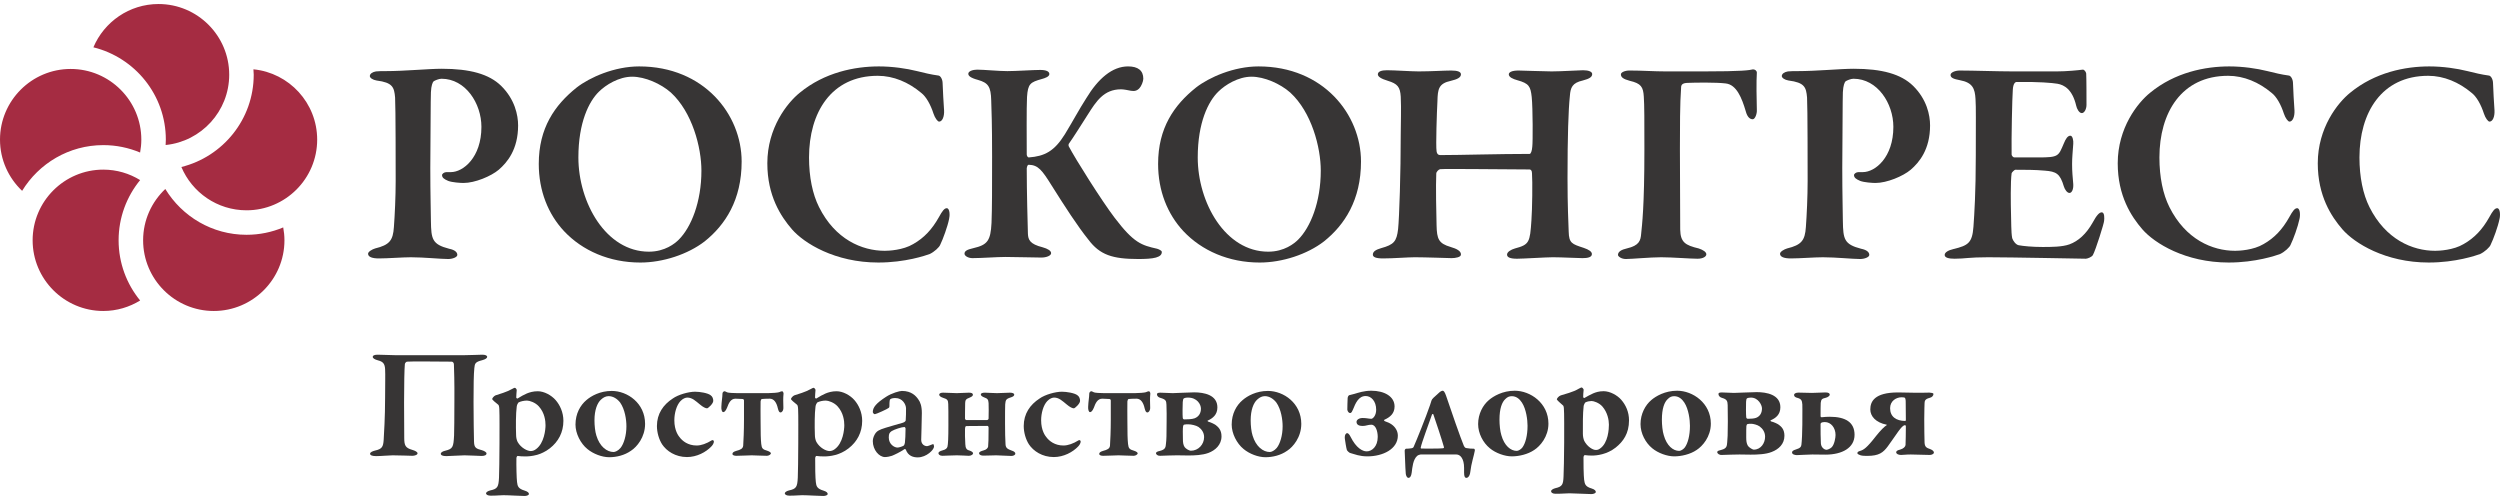 <svg width="400" height="80" viewBox="0 0 400 80" fill="none" xmlns="http://www.w3.org/2000/svg">
<path d="M25.365 0.644C20.685 0.644 16.659 3.505 14.944 7.57C21.587 9.208 26.533 15.2 26.533 22.34C26.533 22.626 26.519 22.914 26.501 23.202C32.204 22.628 36.673 17.801 36.673 11.951C36.673 5.718 31.601 0.644 25.365 0.644ZM40.548 11.09C40.565 11.38 40.595 11.662 40.595 11.951C40.595 19.086 35.653 25.076 29.02 26.718C30.731 30.786 34.756 33.648 39.441 33.648C45.676 33.648 50.748 28.572 50.748 22.34C50.748 16.481 46.264 11.649 40.548 11.09ZM39.441 37.566C33.939 37.566 29.125 34.625 26.449 30.238C24.267 32.302 22.899 35.214 22.899 38.447C22.899 44.681 27.969 49.757 34.203 49.757C40.439 49.757 45.512 44.681 45.512 38.447C45.512 37.741 45.437 37.056 45.315 36.386C43.504 37.146 41.521 37.566 39.441 37.566ZM18.977 38.447C18.977 34.794 20.272 31.442 22.421 28.814C20.703 27.757 18.687 27.14 16.528 27.14C10.292 27.14 5.221 32.21 5.221 38.447C5.221 44.681 10.292 49.757 16.528 49.757C18.687 49.757 20.703 49.134 22.421 48.08C20.272 45.453 18.977 42.098 18.977 38.447ZM0 22.34C0 16.106 5.072 11.033 11.307 11.033C17.543 11.033 22.612 16.106 22.612 22.34C22.612 23.045 22.54 23.734 22.416 24.405C20.601 23.641 18.613 23.218 16.528 23.218C11.029 23.218 6.217 26.153 3.54 30.534C1.365 28.474 0 25.565 0 22.34Z" fill="#A52C42"/>
<path d="M70.636 12.599C70.212 12.599 69.556 12.881 69.368 13.022C69.227 13.163 68.992 13.679 68.947 14.759C68.897 15.699 68.897 21.526 68.849 26.879C68.849 31.155 68.947 34.209 68.947 35.383C68.992 38.25 69.133 39.095 71.855 39.798C72.796 39.986 73.172 40.363 73.172 40.787C73.172 41.162 72.375 41.443 71.716 41.443C70.495 41.443 67.816 41.162 65.749 41.162C64.388 41.162 62.085 41.349 60.631 41.349C59.551 41.349 58.891 41.115 58.891 40.597C58.891 40.269 59.551 39.891 60.019 39.751C62.319 39.189 62.884 38.483 63.025 36.322C63.168 34.445 63.308 31.39 63.308 28.994C63.308 27.491 63.308 16.967 63.215 15.606C63.073 13.962 62.837 13.211 60.253 12.881C59.644 12.786 59.173 12.458 59.173 12.175C59.173 11.799 59.596 11.518 60.16 11.425C60.439 11.379 61.288 11.379 61.711 11.379C64.717 11.379 68.568 11.002 70.683 11.002C75.192 11.002 78.245 11.847 80.172 13.725C82.379 15.889 82.897 18.425 82.897 20.067C82.897 23.921 81.159 25.989 79.796 27.162C78.573 28.195 75.991 29.275 74.159 29.275C73.643 29.275 72.327 29.183 71.716 28.946C71.057 28.665 70.729 28.431 70.729 28.009C70.729 27.819 71.057 27.539 71.435 27.539H72.139C74.111 27.539 77.027 25.189 77.027 20.303C77.027 16.545 74.489 12.599 70.636 12.599Z" fill="#373535"/>
<path d="M95.831 14.666C94.235 16.216 92.542 19.598 92.542 25.189C92.542 32.423 96.96 40.269 103.818 40.269C106.403 40.269 107.999 38.953 108.61 38.34C110.583 36.368 112.227 32.33 112.227 27.302C112.227 23.593 110.771 17.955 107.342 14.807C105.744 13.398 103.21 12.271 101.142 12.271C99.025 12.271 96.914 13.586 95.831 14.666ZM118.663 25.846C118.663 31.999 116.034 35.995 112.744 38.623C110.067 40.691 106.072 42.006 102.456 42.006C97.523 42.006 93.202 40.127 90.245 36.98C87.704 34.255 86.203 30.546 86.203 26.222C86.203 20.491 88.738 16.828 92.263 14.008C94.376 12.364 98.323 10.626 102.267 10.626C112.65 10.626 118.663 18.328 118.663 25.846Z" fill="#373535"/>
<path d="M146.733 11.378C147.859 11.66 149.035 11.941 150.115 12.082C150.444 12.082 150.82 12.646 150.82 13.352C150.865 14.665 150.961 16.309 151.053 17.673C151.103 18.66 150.772 19.458 150.257 19.458C150.021 19.458 149.599 18.894 149.363 18.189C148.893 16.734 148.188 15.465 147.388 14.853C145.369 13.164 142.975 12.128 140.437 12.128C132.967 12.128 129.445 18.048 129.445 25.188C129.445 28.337 130.009 31.061 131.043 33.128C133.625 38.296 137.9 40.128 141.565 40.128C142.176 40.128 144.477 40.034 146.121 39.046C147.859 38.061 149.127 36.697 150.208 34.773C150.772 33.74 151.103 33.314 151.479 33.314C151.993 33.314 151.993 34.537 151.851 35.054C151.619 36.226 150.865 38.296 150.444 39.142C150.301 39.565 149.459 40.316 148.752 40.645C148.095 40.878 144.853 42.005 140.532 42.005C133.577 42.005 128.647 38.906 126.721 36.697C124.935 34.632 122.773 31.344 122.773 26.129C122.773 20.444 125.969 16.452 127.941 14.853C131.933 11.565 136.772 10.626 140.625 10.626C142.785 10.626 145.041 10.954 146.733 11.378Z" fill="#373535"/>
<path d="M156.339 11.144C157.464 11.144 159.722 11.378 161.178 11.378C162.586 11.378 165.31 11.19 166.439 11.19C167.379 11.19 167.896 11.425 167.896 11.848C167.896 12.269 167.191 12.505 166.675 12.646C164.842 13.162 164.466 13.398 164.324 15.512C164.23 17.25 164.279 22.51 164.279 24.72C164.279 24.908 164.419 25.189 164.607 25.189C167.143 25.001 168.694 24.202 170.384 21.477C171.7 19.317 172.64 17.53 173.815 15.7C175.695 12.598 177.951 10.625 180.486 10.625C182.083 10.625 182.93 11.284 182.93 12.598C182.93 13.021 182.599 13.82 182.318 14.102C181.943 14.524 181.519 14.62 180.955 14.524C180.439 14.43 179.828 14.29 179.358 14.29C176.586 14.29 175.366 16.262 174.051 18.329C172.735 20.397 171.7 22.041 170.996 23.028C170.948 23.121 170.948 23.309 170.996 23.402C172.078 25.469 176.256 32.096 178.324 34.818C181.426 38.905 182.644 39.237 185.136 39.798C185.418 39.89 185.89 40.081 185.89 40.317C185.89 40.737 185.607 41.02 184.948 41.209C184.29 41.396 183.21 41.442 182.131 41.442C177.996 41.442 175.978 40.786 174.143 38.341C172.406 36.181 170.432 33.128 168.274 29.697C166.72 27.208 166.111 26.409 164.607 26.362C164.371 26.362 164.324 26.692 164.279 26.926C164.279 30.733 164.419 35.666 164.466 37.402C164.514 38.341 164.748 39.046 166.815 39.564C167.66 39.798 168.179 40.128 168.179 40.504C168.179 40.928 167.379 41.209 166.63 41.209C165.595 41.209 162.352 41.114 160.896 41.114C159.44 41.114 157.091 41.301 155.587 41.301C154.883 41.301 154.32 40.928 154.32 40.596C154.32 40.176 154.695 39.94 155.727 39.706C157.983 39.188 158.5 38.53 158.643 35.666C158.735 33.316 158.735 30.076 158.735 25.048C158.735 19.552 158.643 17.766 158.595 16.076C158.544 13.869 158.126 13.256 156.48 12.786C155.259 12.458 154.928 12.129 154.928 11.8C154.928 11.378 155.683 11.144 156.339 11.144Z" fill="#373535"/>
<path d="M194.928 14.666C193.33 16.216 191.638 19.598 191.638 25.189C191.638 32.423 196.053 40.269 202.913 40.269C205.5 40.269 207.094 38.953 207.706 38.34C209.68 36.368 211.324 32.33 211.324 27.302C211.324 23.593 209.868 17.955 206.438 14.807C204.841 13.398 202.304 12.271 200.237 12.271C198.122 12.271 196.008 13.586 194.928 14.666ZM217.76 25.846C217.76 31.999 215.128 35.995 211.838 38.623C209.164 40.691 205.169 42.006 201.552 42.006C196.618 42.006 192.298 40.127 189.337 36.98C186.801 34.255 185.297 30.546 185.297 26.222C185.297 20.491 187.834 16.828 191.358 14.008C193.472 12.364 197.416 10.626 201.364 10.626C211.745 10.626 217.76 18.328 217.76 25.846Z" fill="#373535"/>
<path d="M230.416 24.814C233.61 24.814 239.811 24.625 244.742 24.625C244.931 24.625 245.119 24.157 245.167 23.45C245.26 22.84 245.26 17.343 245.074 15.512C244.884 13.82 244.648 13.351 242.768 12.832C242.114 12.647 241.407 12.364 241.407 11.894C241.407 11.566 241.878 11.283 242.958 11.283C243.568 11.283 247.046 11.425 248.267 11.425C249.77 11.425 252.73 11.238 253.292 11.238C254.186 11.238 254.75 11.473 254.75 11.847C254.75 12.318 254.326 12.599 253.246 12.879C251.556 13.257 251.274 14.008 251.179 15.37C250.944 17.579 250.803 21.806 250.803 28.478C250.803 33.083 250.944 35.525 250.991 37.074C251.038 38.904 251.51 39.047 253.39 39.658C254.234 39.941 254.703 40.269 254.703 40.645C254.703 41.16 254.044 41.302 253.199 41.302C252.399 41.302 249.864 41.16 248.454 41.16C247.419 41.16 243.662 41.397 242.722 41.397C241.596 41.397 241.127 41.16 241.127 40.738C241.127 40.316 241.738 39.941 242.394 39.752C244.696 39.142 244.791 38.769 245.026 35.288C245.167 33.41 245.214 28.992 245.119 27.726C245.119 27.303 244.931 27.114 244.742 27.114C240.983 27.114 231.355 26.975 230.416 27.069C230.18 27.114 229.803 27.49 229.803 27.773C229.711 29.511 229.803 34.538 229.852 36.041C229.898 38.25 230.18 38.953 232.104 39.517C233.091 39.798 233.751 40.175 233.751 40.691C233.798 41.16 232.859 41.302 232.246 41.302C231.918 41.302 228.02 41.16 226.376 41.16C225.294 41.16 222.9 41.349 221.302 41.349C220.08 41.349 219.656 41.115 219.656 40.738C219.656 40.223 220.175 39.941 220.974 39.706C223.04 39.142 223.462 38.623 223.696 36.651C223.886 34.774 224.119 27.773 224.119 21.337C224.119 19.928 224.214 17.343 224.119 15.466C224.026 13.915 223.603 13.398 222.052 12.928C220.974 12.599 220.456 12.271 220.456 11.894C220.456 11.425 221.067 11.238 221.914 11.238C223.18 11.238 225.763 11.425 226.986 11.425C228.959 11.425 231.072 11.283 232.2 11.283C233.186 11.283 233.751 11.473 233.751 11.894C233.751 12.411 233.14 12.693 232.154 12.928C230.18 13.351 230.038 14.243 229.991 16.169C229.898 17.86 229.711 23.31 229.852 24.202C229.898 24.578 230.086 24.814 230.416 24.814Z" fill="#373535"/>
<path d="M280.483 11.096C280.814 11.096 281.095 11.332 281.095 11.613C281.002 12.976 281.048 15.982 281.095 17.58C281.142 18.189 280.814 19.081 280.438 19.081C280.063 19.081 279.591 18.848 279.31 17.766C278.698 15.698 277.854 13.538 276.115 13.352C274.659 13.164 271.136 13.21 270.151 13.257C269.211 13.257 268.976 13.538 268.976 14.008C268.786 16.452 268.786 20.678 268.786 23.826C268.786 27.114 268.834 33.41 268.834 36.745C268.883 38.768 269.632 39.236 271.795 39.752C272.498 39.986 273.014 40.316 273.014 40.69C273.014 41.065 272.451 41.397 271.606 41.397C270.432 41.397 267.567 41.161 265.78 41.161C264.043 41.161 261.084 41.442 260.143 41.442C259.391 41.442 258.875 41.02 258.875 40.786C258.875 40.269 259.439 39.94 260.284 39.752C262.304 39.284 262.494 38.482 262.586 37.402C262.728 35.945 263.103 33.128 263.103 23.92C263.103 19.553 263.103 16.686 263.008 15.465C262.915 13.914 262.586 13.352 260.754 12.928C259.72 12.646 259.344 12.364 259.344 11.894C259.344 11.565 260.004 11.282 260.706 11.282C262.775 11.282 264.608 11.425 266.486 11.425H272.592C278.792 11.425 279.92 11.237 280.483 11.096Z" fill="#373535"/>
<path d="M296.55 12.599C296.127 12.599 295.467 12.881 295.281 13.022C295.139 13.163 294.906 13.679 294.859 14.759C294.813 15.699 294.813 21.526 294.763 26.879C294.763 31.155 294.859 34.209 294.859 35.383C294.906 38.25 295.047 39.095 297.77 39.798C298.71 39.986 299.087 40.363 299.087 40.787C299.087 41.162 298.287 41.443 297.631 41.443C296.407 41.443 293.731 41.162 291.665 41.162C290.301 41.162 288.001 41.349 286.545 41.349C285.463 41.349 284.805 41.115 284.805 40.597C284.805 40.269 285.463 39.891 285.935 39.751C288.235 39.189 288.799 38.483 288.941 36.322C289.081 34.445 289.221 31.39 289.221 28.994C289.221 27.491 289.221 16.967 289.129 15.606C288.985 13.962 288.75 13.211 286.167 12.881C285.557 12.786 285.087 12.458 285.087 12.175C285.087 11.799 285.511 11.518 286.074 11.425C286.354 11.379 287.202 11.379 287.625 11.379C290.629 11.379 294.482 11.002 296.597 11.002C301.106 11.002 304.159 11.847 306.086 13.725C308.295 15.889 308.811 18.425 308.811 20.067C308.811 23.921 307.073 25.989 305.709 27.162C304.489 28.195 301.907 29.275 300.074 29.275C299.557 29.275 298.241 29.183 297.631 28.946C296.973 28.665 296.642 28.431 296.642 28.009C296.642 27.819 296.973 27.539 297.349 27.539H298.053C300.026 27.539 302.938 25.189 302.938 20.303C302.938 16.545 300.401 12.599 296.55 12.599Z" fill="#373535"/>
<path d="M329.095 11.425C330.642 11.425 332.568 11.238 333.226 11.143C333.415 11.095 333.743 11.425 333.792 11.754C333.839 12.6 333.839 15.841 333.839 16.781C333.839 17.438 333.508 18.096 333.087 18.096C332.663 18.096 332.287 17.392 332.194 16.921C331.58 14.29 330.267 13.586 329.187 13.398C328.294 13.257 326.275 13.069 322.658 13.117C322.471 13.117 322.092 13.305 322.046 14.431C321.952 15.606 321.811 22.136 321.858 24.721C321.858 24.86 322.046 25.189 322.327 25.189H326.086C329.422 25.189 329.328 25.001 330.22 22.934C330.503 22.23 330.831 21.712 331.254 21.712C331.63 21.712 331.77 22.51 331.722 23.027C331.63 24.343 331.535 25.189 331.535 26.269C331.535 27.538 331.63 28.291 331.722 29.463C331.77 30.31 331.488 30.873 331.114 30.873C330.736 30.873 330.363 30.31 330.22 29.84C329.608 27.771 328.999 27.444 327.166 27.303C325.663 27.161 323.926 27.161 322.471 27.161C322.282 27.161 321.858 27.633 321.858 27.726C321.671 29.042 321.718 32.705 321.763 34.254C321.811 35.382 321.763 37.122 321.952 38.108C322.092 38.532 322.518 39.142 322.986 39.237C323.738 39.376 325.194 39.517 326.79 39.517C328.199 39.517 329.939 39.517 331.114 39.096C332.523 38.577 333.792 37.45 334.824 35.617C335.482 34.395 335.906 33.973 336.282 33.973C336.751 33.973 336.703 34.959 336.656 35.338C336.656 35.712 335.294 40.034 334.872 40.788C334.731 41.114 333.979 41.395 333.743 41.395C333.226 41.395 321.624 41.161 318.103 41.161C314.954 41.161 314.435 41.395 312.744 41.395C311.852 41.395 311.148 41.255 311.148 40.788C311.148 40.362 311.759 40.034 312.559 39.843C314.954 39.283 315.564 38.81 315.752 36.277C315.892 34.302 316.127 30.732 316.127 24.907C316.127 19.365 316.174 17.202 316.082 15.841C315.987 14.15 315.61 13.211 313.591 12.833C312.604 12.646 312.087 12.458 312.087 11.989C312.087 11.566 312.887 11.284 313.544 11.284C315.752 11.284 319.604 11.425 322.046 11.425H329.095Z" fill="#373535"/>
<path d="M362.795 11.378C363.92 11.66 365.096 11.941 366.176 12.082C366.505 12.082 366.881 12.646 366.881 13.352C366.927 14.665 367.02 16.309 367.117 17.673C367.164 18.66 366.832 19.458 366.317 19.458C366.081 19.458 365.657 18.894 365.424 18.189C364.955 16.734 364.249 15.465 363.451 14.853C361.429 13.164 359.036 12.128 356.499 12.128C349.028 12.128 345.507 18.048 345.507 25.188C345.507 28.337 346.069 31.061 347.103 33.128C349.687 38.296 353.961 40.128 357.625 40.128C358.236 40.128 360.539 40.034 362.181 39.046C363.92 38.061 365.189 36.697 366.268 34.773C366.832 33.74 367.164 33.314 367.539 33.314C368.057 33.314 368.057 34.537 367.913 35.054C367.68 36.226 366.927 38.296 366.505 39.142C366.363 39.565 365.519 40.316 364.813 40.645C364.155 40.878 360.915 42.005 356.592 42.005C349.64 42.005 344.709 38.906 342.783 36.697C340.996 34.632 338.836 31.344 338.836 26.129C338.836 20.444 342.029 16.452 344.003 14.853C347.995 11.565 352.835 10.626 356.687 10.626C358.848 10.626 361.103 10.954 362.795 11.378Z" fill="#373535"/>
<path d="M394.801 11.378C395.926 11.66 397.101 11.941 398.181 12.082C398.512 12.082 398.886 12.646 398.886 13.352C398.933 14.665 399.029 16.309 399.121 17.673C399.17 18.66 398.838 19.458 398.324 19.458C398.089 19.458 397.665 18.894 397.432 18.189C396.961 16.734 396.256 15.465 395.457 14.853C393.436 13.164 391.042 12.128 388.505 12.128C381.036 12.128 377.513 18.048 377.513 25.188C377.513 28.337 378.077 31.061 379.109 33.128C381.693 38.296 385.968 40.128 389.634 40.128C390.242 40.128 392.545 40.034 394.188 39.046C395.926 38.061 397.196 36.697 398.276 34.773C398.838 33.74 399.17 33.314 399.546 33.314C400.061 33.314 400.061 34.537 399.918 35.054C399.686 36.226 398.933 38.296 398.512 39.142C398.37 39.565 397.526 40.316 396.82 40.645C396.162 40.878 392.921 42.005 388.598 42.005C381.645 42.005 376.714 38.906 374.788 36.697C373.002 34.632 370.844 31.344 370.844 26.129C370.844 20.444 374.037 16.452 376.009 14.853C380.002 11.565 384.841 10.626 388.693 10.626C390.854 10.626 393.109 10.954 394.801 11.378Z" fill="#373535"/>
<path d="M74.348 56.828C75.158 56.828 76.854 56.752 77.158 56.752C77.639 56.752 77.943 56.879 77.943 57.083C77.943 57.309 77.69 57.486 77.134 57.637C76.044 57.916 75.968 58.144 75.892 58.904C75.792 59.941 75.766 61.587 75.766 64.296C75.766 66.751 75.816 69.814 75.842 70.65C75.867 71.637 76.146 71.788 77.134 72.041C77.462 72.142 77.842 72.345 77.842 72.548C77.842 72.826 77.514 72.953 77.058 72.953C76.626 72.953 75.082 72.852 74.322 72.852C73.74 72.852 71.919 72.978 71.411 72.978C70.804 72.978 70.526 72.826 70.526 72.6C70.526 72.371 70.88 72.193 71.235 72.117C72.45 71.813 72.551 71.561 72.652 69.688C72.678 69.18 72.703 66.6 72.703 64.017C72.728 61.309 72.652 58.904 72.627 58.321C72.627 57.992 72.399 57.865 72.272 57.865C70.45 57.865 65.816 57.789 65.134 57.865C65.007 57.865 64.804 58.068 64.779 58.245C64.703 58.904 64.652 61.663 64.652 64.372C64.652 66.953 64.679 69.46 64.679 70.092C64.679 71.281 64.88 71.662 65.919 71.965C66.451 72.117 66.804 72.32 66.804 72.524C66.83 72.776 66.324 72.928 65.995 72.928C65.816 72.928 63.716 72.852 62.83 72.852C62.248 72.852 61.008 72.978 60.172 72.978C59.464 72.978 59.211 72.801 59.211 72.6C59.211 72.32 59.716 72.168 59.995 72.092C61.16 71.84 61.312 71.46 61.388 70.371C61.438 69.46 61.616 66.777 61.616 63.637C61.616 61.537 61.666 60.017 61.616 59.056C61.564 58.196 61.286 57.865 60.502 57.664C59.919 57.512 59.64 57.309 59.64 57.106C59.64 56.855 59.971 56.752 60.426 56.752C61.108 56.752 62.502 56.828 63.186 56.828H74.348Z" fill="#373535"/>
<path d="M82.955 64.396C82.879 64.472 82.702 64.776 82.676 65.055C82.526 66.168 82.526 68.219 82.575 69.56C82.575 70.016 82.676 70.447 82.828 70.726C83.36 71.662 84.372 72.168 84.904 72.168C85.183 72.168 85.46 72.092 85.764 71.864C87.082 70.903 87.284 68.726 87.284 68.042C87.284 67.358 87.158 66.067 86.22 65.03C85.664 64.396 84.727 64.092 84.323 64.092C83.84 64.092 83.284 64.219 82.955 64.396ZM88.903 64.016C89.587 64.802 90.144 65.966 90.144 67.334C90.144 69.18 89.334 70.675 87.967 71.738C86.55 72.852 84.955 73.028 84.07 73.028C83.612 73.028 83.132 73.004 82.828 72.952C82.727 72.928 82.626 73.18 82.626 73.307C82.6 74.446 82.651 76.572 82.727 77.13C82.803 77.812 82.93 78.192 83.942 78.496C84.448 78.648 84.626 78.85 84.626 79.028C84.626 79.256 84.22 79.356 83.916 79.356C83.208 79.356 81.462 79.231 80.55 79.231C79.918 79.231 79.588 79.306 78.5 79.306C78.07 79.306 77.766 79.155 77.766 78.927C77.766 78.774 78.019 78.572 78.424 78.471C79.614 78.218 79.766 77.915 79.842 76.42C79.867 75.535 79.918 73.51 79.918 70.952C79.918 69.256 79.943 66.422 79.892 65.46C79.867 64.928 79.79 64.827 79.714 64.751C79.26 64.396 78.752 63.967 78.752 63.839C78.752 63.712 79.032 63.359 79.284 63.256C79.79 63.104 81.183 62.675 81.867 62.27C82.12 62.119 82.322 62.043 82.374 62.043C82.474 62.043 82.676 62.27 82.676 62.398C82.626 62.852 82.626 63.18 82.6 63.587C82.6 63.688 82.727 63.788 82.803 63.763C83.259 63.46 83.942 63.104 84.296 62.954C84.727 62.776 85.308 62.599 86.043 62.599C87.055 62.599 88.22 63.232 88.903 64.016Z" fill="#373535"/>
<path d="M96.153 63.941C95.57 64.473 95.115 65.586 95.115 67.258C95.115 68.091 95.217 69.054 95.418 69.687C95.95 71.459 97.114 72.321 98.178 72.321C98.43 72.321 98.912 72.117 99.291 71.662C99.823 71.002 100.227 69.661 100.227 68.219C100.227 67.155 99.999 65.51 99.216 64.397C98.76 63.814 98.102 63.383 97.393 63.383C96.962 63.383 96.558 63.561 96.153 63.941ZM103.214 67.814C103.214 69.965 101.898 71.51 100.962 72.117C99.924 72.851 98.634 73.155 97.469 73.155C96.33 73.155 94.913 72.623 93.975 71.838C92.888 70.953 92.078 69.358 92.078 67.939C92.078 66.169 92.861 64.826 93.823 64.017C94.584 63.359 96.001 62.549 97.874 62.549C100.406 62.549 103.214 64.522 103.214 67.814Z" fill="#373535"/>
<path d="M113.691 63.232C114.02 63.46 114.12 63.814 114.12 64.144C114.12 64.6 113.285 65.333 113.133 65.333C112.907 65.333 112.5 65.156 111.969 64.7C111.285 64.144 110.753 63.612 109.969 63.612C109.692 63.612 109.26 63.764 108.88 64.168C108.248 64.828 107.895 66.093 107.895 67.257C107.895 68.902 108.577 69.762 108.704 69.914C109.184 70.574 110.096 71.281 111.463 71.281C112.197 71.281 113.033 70.978 113.893 70.446C114.02 70.37 114.223 70.446 114.223 70.65C114.223 70.902 114.02 71.232 113.817 71.433C112.957 72.345 111.488 73.129 109.92 73.129C108.071 73.129 106.653 72.168 105.945 71.104C105.439 70.32 105.109 69.206 105.109 68.168C105.109 66.193 106.121 64.752 107.64 63.764C108.527 63.13 110.197 62.674 111.209 62.674C111.969 62.674 113.235 62.878 113.691 63.232Z" fill="#373535"/>
<path d="M117.823 72.928C117.519 72.928 117.19 72.852 117.19 72.624C117.19 72.421 117.367 72.27 117.796 72.144C118.48 71.966 118.86 71.788 118.911 71.308C118.963 70.548 119.039 68.929 119.039 67.08V64.093C119.039 63.992 118.987 63.865 118.834 63.841C118.506 63.814 117.874 63.789 117.671 63.789C116.911 63.789 116.583 64.524 116.33 65.232C116.127 65.714 115.924 65.941 115.722 65.941C115.494 65.941 115.394 65.485 115.418 65.106C115.443 64.245 115.595 63.536 115.595 62.978C115.57 62.826 115.772 62.6 115.899 62.6C116.026 62.6 116.178 62.701 116.355 62.777C116.531 62.853 117.342 62.902 117.95 62.902H122.911C123.519 62.902 124.455 62.826 124.656 62.752C124.835 62.676 125.012 62.6 125.139 62.6C125.264 62.6 125.367 62.826 125.367 62.978C125.291 63.713 125.316 64.32 125.34 65.182C125.367 65.688 125.114 65.992 124.884 65.992C124.708 65.992 124.58 65.84 124.455 65.333C124.252 64.396 123.823 63.789 123.163 63.789C122.658 63.789 122.075 63.814 121.898 63.841C121.771 63.865 121.722 64.068 121.695 64.22C121.67 64.928 121.695 66.245 121.695 67.409C121.695 69.257 121.722 70.321 121.798 71.029C121.874 71.764 122.05 71.916 122.759 72.118C123.163 72.244 123.342 72.421 123.342 72.522C123.342 72.725 122.987 72.928 122.708 72.928C121.847 72.928 120.835 72.852 120.278 72.852C119.696 72.852 118.658 72.928 117.823 72.928Z" fill="#373535"/>
<path d="M130.76 64.396C130.684 64.472 130.506 64.776 130.481 65.055C130.33 66.168 130.33 68.219 130.38 69.56C130.38 70.016 130.481 70.447 130.633 70.726C131.165 71.662 132.177 72.168 132.709 72.168C132.988 72.168 133.265 72.092 133.569 71.864C134.886 70.903 135.089 68.726 135.089 68.042C135.089 67.358 134.962 66.067 134.025 65.03C133.469 64.396 132.532 64.092 132.128 64.092C131.645 64.092 131.089 64.219 130.76 64.396ZM136.708 64.016C137.392 64.802 137.949 65.966 137.949 67.334C137.949 69.18 137.138 70.675 135.772 71.738C134.354 72.852 132.76 73.028 131.874 73.028C131.417 73.028 130.937 73.004 130.633 72.952C130.532 72.928 130.43 73.18 130.43 73.307C130.405 74.446 130.456 76.572 130.532 77.13C130.608 77.812 130.734 78.192 131.746 78.496C132.253 78.648 132.43 78.85 132.43 79.028C132.43 79.256 132.025 79.356 131.721 79.356C131.013 79.356 129.266 79.231 128.354 79.231C127.722 79.231 127.393 79.306 126.305 79.306C125.874 79.306 125.57 79.155 125.57 78.927C125.57 78.774 125.824 78.572 126.229 78.471C127.418 78.218 127.57 77.915 127.646 76.42C127.672 75.535 127.722 73.51 127.722 70.952C127.722 69.256 127.748 66.422 127.697 65.46C127.672 64.928 127.594 64.827 127.518 64.751C127.065 64.396 126.557 63.967 126.557 63.839C126.557 63.712 126.837 63.359 127.089 63.256C127.594 63.104 128.988 62.675 129.672 62.27C129.925 62.119 130.126 62.043 130.178 62.043C130.278 62.043 130.481 62.27 130.481 62.398C130.43 62.852 130.43 63.18 130.405 63.587C130.405 63.688 130.532 63.788 130.608 63.763C131.064 63.46 131.746 63.104 132.101 62.954C132.532 62.776 133.113 62.599 133.848 62.599C134.86 62.599 136.025 63.232 136.708 64.016Z" fill="#373535"/>
<path d="M144.584 71.307C144.687 71.231 144.787 70.927 144.787 70.826C144.838 70.471 144.888 69.409 144.888 68.574C144.888 68.473 144.787 68.321 144.711 68.321C144.28 68.321 143.116 68.701 142.662 68.978C142.356 69.206 142.204 69.333 142.204 69.991C142.204 71.105 143.116 71.611 143.598 71.611C143.824 71.611 144.331 71.459 144.584 71.307ZM146.938 63.915C147.242 64.321 147.495 64.953 147.495 66.093C147.495 67.081 147.394 70.091 147.394 70.371C147.394 71.079 147.902 71.383 148.331 71.383C148.458 71.383 148.963 71.181 149.218 71.079C149.292 71.029 149.319 71.054 149.368 71.105C149.419 71.205 149.444 71.383 149.444 71.459C149.444 71.941 148.255 73.181 146.838 73.181C146.104 73.181 145.318 72.953 144.939 71.965C144.914 71.865 144.763 71.813 144.711 71.865C144.079 72.319 143.04 72.801 142.711 72.927C142.432 73.029 141.927 73.13 141.598 73.13C140.662 73.13 139.648 71.991 139.648 70.574C139.648 70.117 139.85 69.637 140.103 69.282C140.358 68.927 140.787 68.775 141.015 68.674C141.572 68.446 143.875 67.814 144.458 67.637C144.763 67.537 144.914 67.358 144.914 67.257C144.939 67.029 144.99 65.637 144.964 65.307C144.939 64.701 144.407 63.687 143.268 63.687C142.914 63.687 142.635 63.738 142.458 63.865C142.356 63.915 142.307 64.17 142.307 65.029C142.307 65.131 142.255 65.207 142.204 65.257C142.027 65.435 140.154 66.27 139.978 66.27C139.826 66.27 139.648 66.066 139.648 65.915C139.648 65.182 140.206 64.498 141.775 63.486C142.711 62.878 143.951 62.549 144.306 62.549C145.85 62.549 146.559 63.359 146.938 63.915Z" fill="#373535"/>
<path d="M161.819 72.952C161.186 72.952 159.946 72.851 159.39 72.851C158.807 72.851 158.072 72.901 157.339 72.901C157.035 72.901 156.655 72.8 156.655 72.523C156.655 72.295 156.934 72.194 157.364 72.067C157.82 71.966 158.072 71.662 158.098 71.459C158.148 71.029 158.174 70.143 158.174 68.445C158.174 68.269 158.098 68.143 157.972 68.143L154.655 68.168C154.478 68.168 154.427 68.269 154.402 68.65C154.376 69.08 154.402 70.447 154.452 71.079C154.478 71.662 154.63 71.966 155.06 72.067C155.464 72.194 155.694 72.371 155.694 72.523C155.694 72.675 155.491 72.927 154.959 72.927C154.782 72.927 153.668 72.851 153.111 72.851C152.302 72.851 151.212 72.927 150.783 72.927C150.352 72.927 150.148 72.699 150.148 72.496C150.148 72.346 150.376 72.168 150.783 72.067C151.364 71.915 151.491 71.736 151.592 71.484C151.694 71.106 151.744 69.991 151.744 68.067C151.744 66.143 151.744 65.131 151.719 64.65C151.694 64.041 151.618 63.865 150.859 63.638C150.479 63.511 150.276 63.334 150.276 63.156C150.276 62.903 150.58 62.827 150.908 62.827C151.516 62.827 152.53 62.903 153.086 62.903C153.895 62.903 154.25 62.827 155.035 62.827C155.439 62.827 155.667 62.928 155.667 63.156C155.667 63.307 155.54 63.459 155.162 63.611C154.528 63.84 154.452 64.017 154.427 64.472C154.402 65.256 154.402 66.751 154.402 67.004C154.427 67.08 154.503 67.207 154.606 67.207H157.946C158.022 67.207 158.174 67.08 158.174 66.979C158.199 66.295 158.199 64.778 158.174 64.498C158.148 63.889 157.946 63.764 157.54 63.611C157.236 63.486 156.934 63.359 156.934 63.105C156.934 62.903 157.236 62.827 157.592 62.827C158.048 62.827 158.883 62.903 159.515 62.903C160.351 62.903 160.908 62.827 161.591 62.827C162.022 62.827 162.275 62.953 162.275 63.131C162.275 63.383 162.022 63.486 161.718 63.587C160.883 63.84 160.908 64.067 160.832 64.701C160.807 64.928 160.807 66.371 160.807 67.737C160.807 69.08 160.832 70.295 160.883 71.079C160.908 71.736 161.287 71.864 161.87 72.092C162.275 72.219 162.452 72.395 162.452 72.572C162.452 72.826 162.098 72.952 161.819 72.952Z" fill="#373535"/>
<path d="M172.378 63.232C172.708 63.46 172.809 63.814 172.809 64.144C172.809 64.6 171.973 65.333 171.821 65.333C171.594 65.333 171.189 65.156 170.657 64.7C169.973 64.144 169.441 63.612 168.657 63.612C168.38 63.612 167.948 63.764 167.568 64.168C166.936 64.828 166.582 66.093 166.582 67.257C166.582 68.902 167.265 69.762 167.392 69.914C167.872 70.574 168.784 71.281 170.15 71.281C170.885 71.281 171.721 70.978 172.581 70.446C172.708 70.37 172.91 70.446 172.91 70.65C172.91 70.902 172.708 71.232 172.505 71.433C171.645 72.345 170.176 73.129 168.608 73.129C166.758 73.129 165.341 72.168 164.633 71.104C164.126 70.32 163.797 69.206 163.797 68.168C163.797 66.193 164.809 64.752 166.329 63.764C167.214 63.13 168.885 62.674 169.897 62.674C170.657 62.674 171.922 62.878 172.378 63.232Z" fill="#373535"/>
<path d="M176.51 72.928C176.206 72.928 175.877 72.852 175.877 72.624C175.877 72.421 176.054 72.27 176.484 72.144C177.168 71.966 177.548 71.788 177.598 71.308C177.65 70.548 177.726 68.929 177.726 67.08V64.093C177.726 63.992 177.674 63.865 177.521 63.841C177.193 63.814 176.561 63.789 176.358 63.789C175.598 63.789 175.27 64.524 175.017 65.232C174.814 65.714 174.612 65.941 174.409 65.941C174.181 65.941 174.081 65.485 174.105 65.106C174.13 64.245 174.282 63.536 174.282 62.978C174.257 62.826 174.46 62.6 174.586 62.6C174.713 62.6 174.865 62.701 175.042 62.777C175.218 62.853 176.029 62.902 176.637 62.902H181.598C182.206 62.902 183.142 62.826 183.344 62.752C183.522 62.676 183.7 62.6 183.826 62.6C183.952 62.6 184.054 62.826 184.054 62.978C183.978 63.713 184.004 64.32 184.028 65.182C184.054 65.688 183.801 65.992 183.572 65.992C183.396 65.992 183.268 65.84 183.142 65.333C182.94 64.396 182.51 63.789 181.85 63.789C181.345 63.789 180.762 63.814 180.585 63.841C180.458 63.865 180.409 64.068 180.382 64.22C180.357 64.928 180.382 66.245 180.382 67.409C180.382 69.257 180.409 70.321 180.485 71.029C180.561 71.764 180.737 71.916 181.446 72.118C181.85 72.244 182.029 72.421 182.029 72.522C182.029 72.725 181.674 72.928 181.396 72.928C180.534 72.928 179.522 72.852 178.965 72.852C178.384 72.852 177.345 72.928 176.51 72.928Z" fill="#373535"/>
<path d="M191.77 68.32C191.39 68.067 190.606 67.891 190.15 67.891C189.846 67.891 189.694 67.891 189.466 67.94C189.365 67.965 189.314 68.067 189.289 68.244C189.24 68.497 189.24 69.46 189.265 70.295C189.265 70.776 189.314 71.181 189.542 71.536C189.745 71.813 190.277 72.117 190.53 72.117C191.744 72.117 192.656 71.105 192.656 69.94C192.656 69.18 192.226 68.649 191.77 68.32ZM190.074 63.612C189.72 63.612 189.493 63.688 189.39 63.764C189.314 63.84 189.265 63.991 189.24 64.321C189.213 64.675 189.189 66.472 189.24 66.852C189.265 67.055 189.365 67.104 189.517 67.104C189.948 67.104 190.733 67.08 191.137 66.928C191.797 66.675 192.15 66.117 192.15 65.384C192.15 64.7 191.542 63.612 190.074 63.612ZM193.264 67.283C193.138 67.308 193.214 67.409 193.314 67.46C193.769 67.587 194.328 67.864 194.529 68.016C194.91 68.32 195.441 68.776 195.441 69.813C195.441 71.181 194.428 72.067 193.34 72.471C192.378 72.827 191.137 72.877 190.1 72.877C189.542 72.877 188.985 72.851 188.328 72.851C187.517 72.851 186.505 72.903 185.618 72.927C185.264 72.952 184.961 72.725 184.961 72.523C184.961 72.295 185.264 72.219 185.594 72.143C186.48 71.915 186.505 71.561 186.556 70.953C186.632 70.421 186.657 69.585 186.657 67.611C186.657 66.624 186.682 65.739 186.632 64.751C186.606 64.117 186.53 63.915 185.67 63.661C185.366 63.585 185.113 63.384 185.113 63.08C185.113 62.953 185.214 62.827 185.645 62.827C186.1 62.827 187.138 62.903 187.644 62.903C188.125 62.903 190.25 62.776 191.061 62.776C192.656 62.776 194.782 63.181 194.782 65.181C194.782 66.371 194.024 66.928 193.264 67.283Z" fill="#373535"/>
<path d="M201.145 63.941C200.562 64.473 200.108 65.586 200.108 67.258C200.108 68.091 200.209 69.054 200.412 69.687C200.942 71.459 202.106 72.321 203.17 72.321C203.422 72.321 203.904 72.117 204.284 71.662C204.816 71.002 205.22 69.661 205.22 68.219C205.22 67.155 204.992 65.51 204.208 64.397C203.752 63.814 203.094 63.383 202.385 63.383C201.954 63.383 201.55 63.561 201.145 63.941ZM208.206 67.814C208.206 69.965 206.892 71.51 205.954 72.117C204.916 72.851 203.626 73.155 202.461 73.155C201.322 73.155 199.905 72.623 198.968 71.838C197.88 70.953 197.07 69.358 197.07 67.939C197.07 66.169 197.853 64.826 198.816 64.017C199.576 63.359 200.993 62.549 202.866 62.549C205.398 62.549 208.206 64.522 208.206 67.814Z" fill="#373535"/>
<path d="M218.791 73.018C217.519 73.018 216.82 72.694 215.997 72.468C215.897 72.443 215.548 72.144 215.499 71.994C215.399 71.696 215.224 70.574 215.175 70.199C215.099 69.451 215.448 69.302 215.523 69.302C215.673 69.302 215.873 69.426 216.097 69.899C216.995 71.696 218.017 72.219 218.667 72.219C219.489 72.219 220.437 71.471 220.437 69.899C220.437 69.051 220.137 67.954 219.415 67.954C218.841 67.954 218.592 68.154 218.017 68.154C217.568 68.154 217.044 68.03 217.044 67.504C217.044 67.156 217.469 66.88 218.017 66.88C218.716 66.88 218.965 67.006 219.415 67.006C219.639 67.006 220.188 66.532 220.188 65.559C220.188 64.188 219.389 63.364 218.516 63.364C217.369 63.364 216.896 64.487 216.471 65.535C216.347 65.81 216.247 66.083 216.023 66.083C215.699 66.083 215.573 65.635 215.573 65.535C215.573 65.36 215.597 63.988 215.624 63.688C215.648 63.464 215.748 63.315 215.847 63.24C215.897 63.214 216.421 63.091 216.72 63.015C217.344 62.84 218.217 62.516 219.415 62.516C221.509 62.516 223.131 63.439 223.131 65.036C223.131 66.158 222.408 66.758 221.509 67.156C221.36 67.231 221.509 67.38 221.609 67.406C222.033 67.555 222.333 67.679 222.657 67.904C223.231 68.303 223.655 68.951 223.655 69.7C223.655 71.846 221.26 73.018 218.791 73.018Z" fill="#373535"/>
<path d="M229.339 66.307C229.29 66.158 229.141 66.258 229.115 66.333C228.642 67.678 227.443 70.922 227.319 71.595C227.294 71.695 227.343 71.77 227.419 71.77C227.843 71.77 230.562 71.794 230.911 71.721C231.01 71.695 231.061 71.619 231.035 71.546C230.786 70.622 229.639 67.13 229.339 66.307ZM227.294 72.718C227.17 72.718 226.895 72.818 226.746 72.942C226.071 73.541 225.973 74.813 225.873 75.611C225.798 76.21 225.598 76.458 225.349 76.458C225.099 76.458 224.95 76.059 224.925 75.81C224.825 74.663 224.799 72.818 224.75 72.118C224.75 71.945 224.874 71.794 224.975 71.794C225.249 71.794 225.549 71.77 225.847 71.721C225.947 71.695 226.097 71.669 226.173 71.521C226.671 70.397 228.142 66.757 228.815 64.785C228.866 64.635 228.941 64.387 229.039 64.087C229.141 63.787 229.365 63.638 230.213 62.865C230.413 62.666 230.662 62.515 230.837 62.515C230.986 62.515 231.161 62.715 231.361 63.289C232.058 65.385 233.779 70.323 234.203 71.295C234.278 71.446 234.403 71.695 234.627 71.695C235.002 71.77 235.45 71.794 235.825 71.794C235.899 71.794 235.999 71.919 235.974 72.094C235.85 72.842 235.401 74.139 235.251 75.486C235.175 76.161 234.877 76.458 234.627 76.458C234.378 76.458 234.254 76.234 234.254 75.611V74.862C234.254 73.39 233.654 72.718 233.031 72.718H227.294Z" fill="#373535"/>
<path d="M240.865 63.838C240.316 64.336 239.917 65.36 239.917 67.155C239.917 67.978 240.017 69.002 240.217 69.626C240.691 71.32 241.713 72.143 242.687 72.143C242.936 72.143 243.36 71.895 243.584 71.595C244.059 70.947 244.407 69.724 244.407 68.128C244.407 67.204 244.208 65.484 243.509 64.412C243.135 63.838 242.612 63.39 241.888 63.39C241.488 63.39 241.189 63.514 240.865 63.838ZM247.749 67.779C247.749 69.899 246.403 71.396 245.479 71.994C244.457 72.694 243.035 73.018 241.888 73.018C240.765 73.018 239.293 72.494 238.371 71.72C237.299 70.847 236.5 69.351 236.5 67.855C236.5 66.207 237.273 64.81 238.221 64.012C238.945 63.39 240.416 62.516 242.361 62.516C244.856 62.516 247.749 64.486 247.749 67.779Z" fill="#373535"/>
<path d="M253.659 64.387C253.584 64.436 253.409 64.786 253.384 64.96C253.235 66.232 253.26 67.928 253.26 69.4C253.26 69.85 253.36 70.274 253.484 70.547C253.959 71.47 254.856 71.994 255.305 71.994C255.604 71.994 255.755 71.944 256.004 71.77C257.325 70.871 257.425 68.602 257.425 67.954C257.425 67.231 257.225 66.008 256.377 65.035C255.853 64.436 254.981 64.162 254.657 64.162C254.457 64.162 253.983 64.212 253.659 64.387ZM259.396 63.963C260.119 64.786 260.643 65.908 260.643 67.255C260.643 69.351 259.72 70.647 258.497 71.62C257.101 72.718 255.48 72.892 254.707 72.892C254.332 72.892 253.883 72.867 253.584 72.818C253.46 72.792 253.36 73.042 253.36 73.167C253.335 73.666 253.384 76.284 253.46 76.758C253.559 77.432 253.633 77.856 254.657 78.155C255.156 78.304 255.329 78.528 255.329 78.703C255.329 78.954 254.881 79.054 254.607 79.054C253.833 79.054 251.988 78.928 251.115 78.928C250.465 78.928 250.117 79.003 248.869 79.003C248.421 79.003 248.172 78.804 248.172 78.604C248.172 78.406 248.471 78.204 248.869 78.106C249.967 77.856 250.117 77.531 250.167 76.21C250.192 75.311 250.267 73.366 250.267 70.847C250.267 69.2 250.292 65.932 250.216 65.259C250.192 64.986 250.141 64.911 250.043 64.836C249.693 64.536 249.095 64.012 249.095 63.888C249.095 63.763 249.369 63.39 249.717 63.264C250.267 63.09 251.764 62.715 252.561 62.216C252.811 62.067 253.011 61.992 253.06 61.992C253.16 61.992 253.384 62.242 253.384 62.366C253.335 62.864 253.309 63.115 253.309 63.514C253.309 63.588 253.435 63.714 253.484 63.688C253.883 63.439 254.532 63.115 254.907 62.94C255.329 62.766 255.828 62.591 256.577 62.591C257.6 62.591 258.772 63.24 259.396 63.963Z" fill="#373535"/>
<path d="M266.85 63.838C266.3 64.336 265.902 65.36 265.902 67.155C265.902 67.978 266.002 69.002 266.202 69.626C266.675 71.32 267.698 72.143 268.671 72.143C268.92 72.143 269.344 71.895 269.568 71.595C270.043 70.947 270.391 69.724 270.391 68.128C270.391 67.204 270.192 65.484 269.494 64.412C269.119 63.838 268.596 63.39 267.872 63.39C267.472 63.39 267.174 63.514 266.85 63.838ZM273.734 67.779C273.734 69.899 272.387 71.396 271.463 71.994C270.442 72.694 269.019 73.018 267.872 73.018C266.75 73.018 265.278 72.494 264.355 71.72C263.283 70.847 262.484 69.351 262.484 67.855C262.484 66.207 263.258 64.81 264.206 64.012C264.93 63.39 266.4 62.516 268.346 62.516C270.84 62.516 273.734 64.486 273.734 67.779Z" fill="#373535"/>
<path d="M281.542 68.228C281.168 67.954 280.47 67.804 280.22 67.804C279.92 67.804 279.771 67.804 279.596 67.855C279.522 67.879 279.447 67.979 279.422 68.152C279.396 68.377 279.396 69.051 279.396 69.975C279.396 70.547 279.447 70.947 279.647 71.296C279.871 71.645 280.444 71.944 280.595 71.944C281.742 71.944 282.415 70.897 282.415 69.874C282.415 69.126 282.015 68.578 281.542 68.228ZM280.146 63.614C279.896 63.614 279.622 63.663 279.522 63.739C279.422 63.812 279.396 63.963 279.372 64.287C279.347 64.636 279.347 66.432 279.396 66.756C279.422 66.931 279.522 67.005 279.671 67.005C280.07 67.005 280.644 66.98 280.968 66.856C281.616 66.607 281.916 66.058 281.916 65.335C281.916 64.836 281.343 63.614 280.146 63.614ZM283.338 67.231C283.212 67.28 283.288 67.38 283.387 67.43C283.812 67.529 284.41 67.804 284.635 67.979C285.01 68.278 285.508 68.677 285.508 69.724C285.508 71.047 284.586 71.895 283.462 72.317C282.54 72.694 281.168 72.743 280.095 72.743C279.546 72.743 278.998 72.718 278.324 72.718C277.551 72.718 276.354 72.767 275.48 72.792C275.082 72.817 274.758 72.568 274.758 72.344C274.758 72.119 275.082 72.07 275.456 71.969C276.279 71.746 276.304 71.371 276.354 70.748C276.403 70.223 276.454 69.599 276.454 67.43C276.454 66.481 276.454 65.809 276.428 64.811C276.403 64.162 276.304 63.888 275.531 63.663C275.231 63.59 274.958 63.364 274.958 63.039C274.958 62.889 275.032 62.791 275.506 62.791C275.955 62.791 276.928 62.865 277.427 62.865C277.9 62.865 280.295 62.74 281.068 62.74C282.664 62.74 284.859 63.14 284.859 65.16C284.859 66.358 284.086 66.907 283.338 67.231Z" fill="#373535"/>
<path d="M291.965 67.529C291.641 67.529 291.591 67.58 291.492 67.605C291.391 67.629 291.292 67.729 291.292 67.854C291.292 68.828 291.292 70.198 291.341 70.946C291.391 71.696 292.015 71.969 292.215 71.969C292.413 71.969 292.839 71.794 293.088 71.546C293.512 71.097 293.687 70.024 293.687 69.6C293.687 68.452 292.963 67.529 291.965 67.529ZM292.065 72.742C291.765 72.742 290.519 72.718 289.969 72.718C289.421 72.718 287.749 72.818 287.5 72.818C287.225 72.818 286.727 72.718 286.727 72.393C286.727 72.194 286.901 72.045 287.327 71.92C288.075 71.696 288.173 71.47 288.224 71.17C288.299 70.648 288.373 69.052 288.373 67.929C288.373 65.684 288.399 65.01 288.373 64.712C288.324 64.088 288.224 63.837 287.6 63.664C287.4 63.613 287.051 63.513 287.051 63.165C287.051 62.99 287.327 62.816 287.749 62.816C287.924 62.816 289.371 62.865 289.92 62.865C290.717 62.84 291.616 62.79 292.065 62.79C292.539 62.79 292.764 62.916 292.764 63.165C292.764 63.314 292.464 63.564 292.14 63.638C291.516 63.788 291.391 63.864 291.317 64.461C291.292 64.686 291.292 65.834 291.292 66.557C291.292 66.681 291.341 66.781 291.492 66.757C291.84 66.706 292.464 66.681 292.739 66.681C295.283 66.681 296.729 67.556 296.729 69.574C296.729 71.645 294.759 72.742 292.065 72.742Z" fill="#373535"/>
<path d="M304.912 64.262C304.912 63.962 304.861 63.638 304.712 63.614C304.537 63.589 304.562 63.565 304.238 63.565C303.414 63.565 302.417 64.137 302.417 65.31C302.417 66.681 303.39 67.33 304.812 67.354C304.912 67.354 304.937 67.281 304.937 67.18C304.937 66.208 304.912 65.234 304.912 64.262ZM309.352 63.04C309.352 63.29 309.152 63.565 308.728 63.664C307.929 63.864 307.954 64.213 307.929 64.537C307.929 64.736 307.88 65.66 307.88 67.081C307.88 68.577 307.905 69.925 307.929 70.797C307.954 71.596 308.354 71.67 308.802 71.845C309.201 71.994 309.426 72.194 309.426 72.418C309.426 72.618 309.077 72.792 308.777 72.792C308.604 72.792 306.258 72.718 305.734 72.718C304.912 72.718 304.612 72.792 304.162 72.792C303.74 72.792 303.39 72.618 303.39 72.369C303.39 72.144 303.614 72.045 303.989 71.945C304.562 71.794 304.861 71.47 304.886 71.196C304.912 70.898 304.937 69.002 304.937 68.229C304.937 68.078 304.861 68.029 304.812 68.029C304.513 68.029 304.189 68.402 303.714 69.052C302.966 70.073 302.641 70.624 302.044 71.421C301.294 72.418 300.646 72.942 298.75 72.942C298.576 72.942 297.928 72.942 297.678 72.844C297.478 72.768 297.18 72.669 297.18 72.494C297.18 72.293 297.378 72.22 297.628 72.144C298.177 71.969 298.65 71.721 300.197 69.725C300.896 68.852 301.52 68.229 301.868 68.029C301.893 68.004 301.893 67.954 301.868 67.954C300.097 67.605 299.249 66.582 299.249 65.51C299.249 64.262 299.898 62.79 303.689 62.79C304.886 62.79 306.482 62.865 307.406 62.841C307.829 62.841 308.278 62.816 308.702 62.816C308.977 62.841 309.352 62.865 309.352 63.04Z" fill="#373535"/>
</svg>
